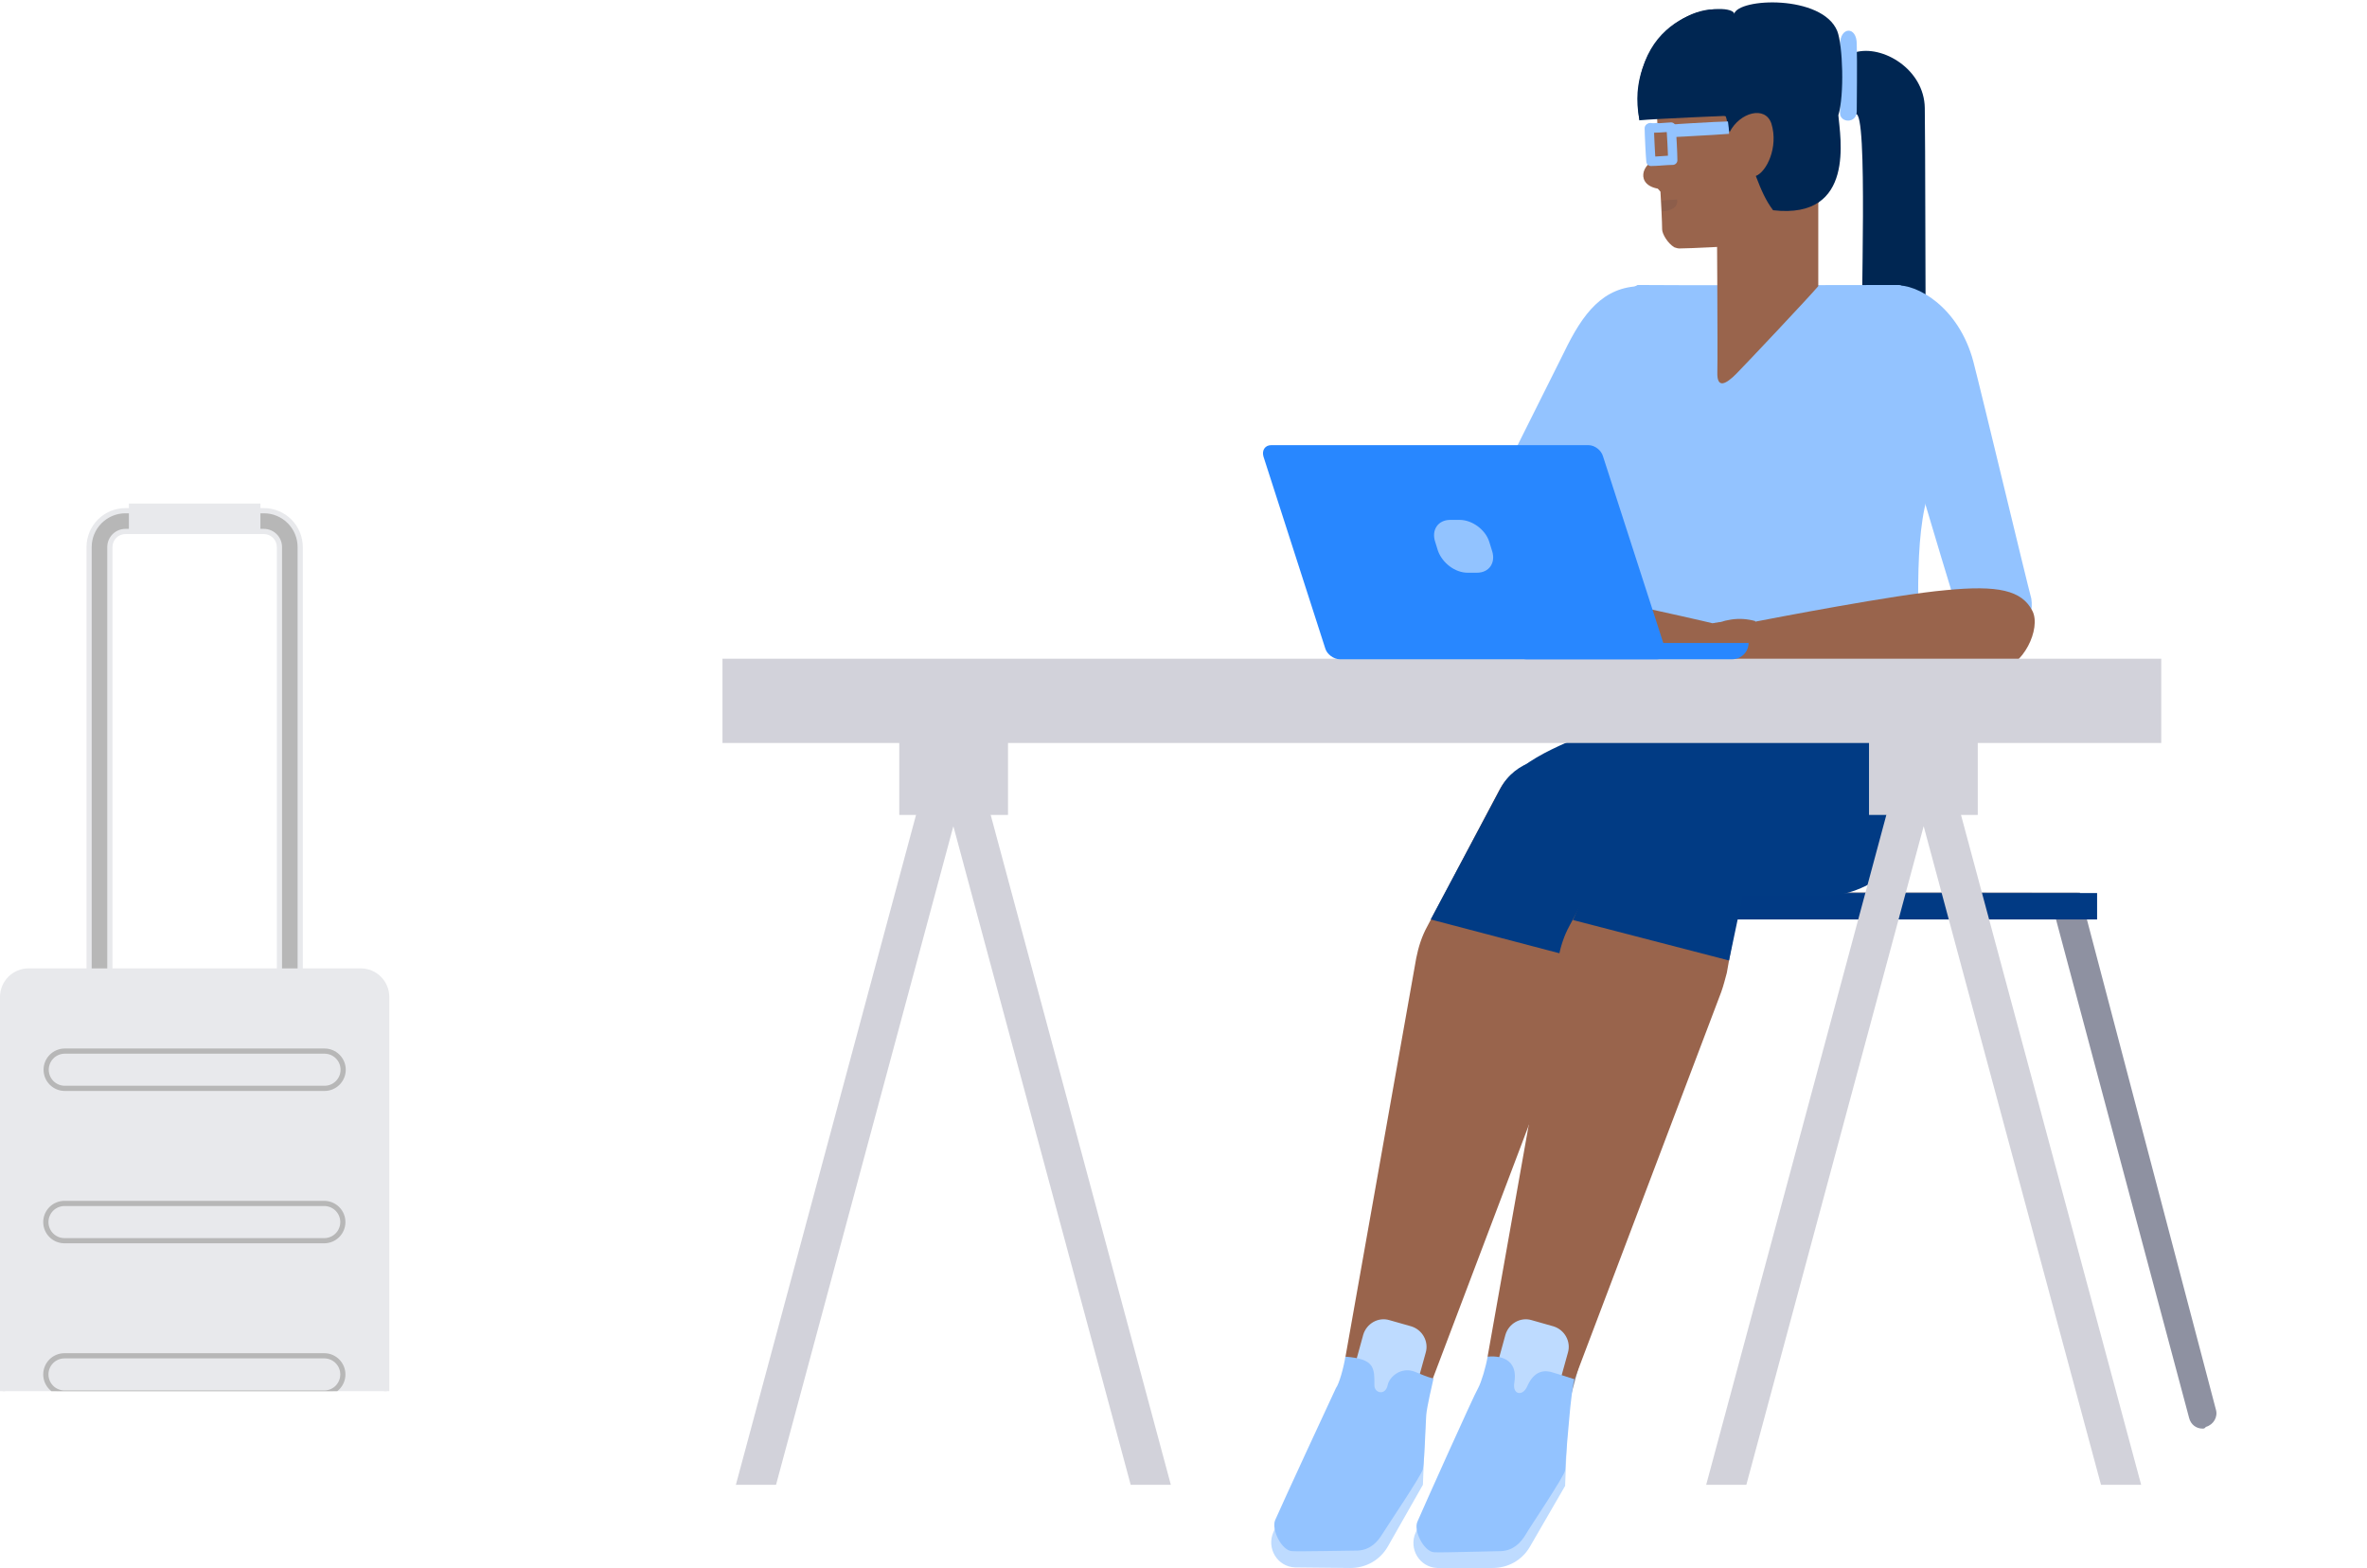 <svg width="456" height="302" viewBox="0 0 456 302" fill="none" xmlns="http://www.w3.org/2000/svg">
    <g clip-path="url(#clip0_340_5117)">
        <path d="M424.308 275.202C423.126 275.202 422.052 274.444 421.73 273.145L395.946 176.58L327.513 176.688L301.515 273.037C301.085 274.444 299.689 275.31 298.185 274.877C296.788 274.444 295.929 273.037 296.359 271.521L323.324 171.817L400.673 171.925L426.886 271.521C427.316 272.928 426.457 274.444 424.953 274.877C424.738 275.202 424.523 275.202 424.308 275.202Z" fill="#8E91A1"/>
        <path d="M319.241 172.033H404.004V177.121H319.241V172.033Z" fill="#013A84"/>
        <path d="M336.215 138.473C331.381 138.582 316.233 138.257 310.647 138.149C307.424 141.829 296.896 143.561 290.772 149.949C281.211 159.908 308.606 163.589 312.688 159.8C316.77 155.903 327.728 153.088 332.025 150.923C337.075 148.433 335.785 141.18 336.215 138.473Z" fill="#013B84"/>
        <path d="M303.771 148.108C298.507 144.861 291.739 146.809 288.838 152.222L274.98 178.42C273.906 180.369 273.261 182.426 272.831 184.591L259.188 261.453C259.188 261.453 276.591 266 275.947 265.783L304.201 191.194C304.631 190.004 304.953 188.705 305.275 187.514L311.399 153.088L303.771 148.108Z" fill="#99644C"/>
        <path d="M312.473 152.763L305.705 185.024L275.624 177.121L289.053 151.897C291.846 146.593 298.507 144.644 303.771 147.675L312.473 152.763Z" fill="#013B84"/>
        <path d="M259.295 269.248L271.327 272.604L274.658 260.587C275.302 258.422 274.013 256.149 271.864 255.499L267.675 254.308C265.526 253.659 263.27 254.958 262.625 257.123L259.295 269.248Z" fill="#BEDBFF"/>
        <path d="M267.352 297.936C265.848 300.534 263.163 302.05 260.154 302.05L249.519 301.941C246.081 301.833 243.933 298.261 245.329 295.121L257.684 267.949L274.658 272.928L274.12 286.028L267.352 297.936Z" fill="#BEDBFF"/>
        <path d="M259.188 261.345C264.881 261.778 264.774 263.51 264.774 266.866C264.774 268.382 266.923 268.923 267.352 266.758C267.675 265.242 269.931 263.185 272.616 264.268C273.691 264.701 274.872 265.242 276.162 265.567C275.947 266.541 274.872 271.088 274.765 272.604C274.658 273.686 274.443 281.156 274.12 282.996C274.013 283.971 266.923 294.472 266.278 295.554C265.419 296.961 264.022 298.585 261.551 298.694C260.047 298.694 250.056 298.91 248.874 298.802C246.941 298.694 244.899 294.688 245.651 292.848C246.618 290.574 256.824 268.49 257.361 267.407C258.006 266.541 258.865 263.402 259.188 261.345Z" fill="#93C3FF"/>
        <path d="M370.271 124.616L322.894 120.286L306.35 172.683H350.718C360.494 172.683 368.767 165.538 370.271 155.794V124.616Z" fill="#013B84"/>
        <path d="M330.414 147.567C325.58 144.644 319.349 146.376 316.77 151.356L302.375 178.312C301.3 180.261 300.656 182.317 300.226 184.483L286.582 261.345C286.582 261.345 303.986 265.892 303.341 265.675L331.596 191.086C332.025 189.895 332.348 188.596 332.67 187.405L338.793 152.98L330.414 147.567Z" fill="#99644C"/>
        <path d="M339.868 152.763L333.1 185.024L303.019 177.229L319.456 140.097L339.868 152.763Z" fill="#013B84"/>
        <path d="M286.69 269.248L298.722 272.604L302.052 260.587C302.697 258.422 301.408 256.149 299.259 255.499L295.069 254.308C292.921 253.659 290.665 254.958 290.02 257.123L286.69 269.248Z" fill="#BEDBFF"/>
        <path d="M294.747 297.936C293.243 300.534 290.557 302.05 287.549 302.05H276.914C273.476 301.941 271.327 298.369 272.724 295.229L285.078 268.057L302.052 273.037L301.515 286.244L294.747 297.936Z" fill="#BEDBFF"/>
        <path d="M286.582 261.345C290.02 261.02 292.384 262.536 291.739 266.325C291.309 268.706 293.35 269.031 294.21 267.083C295.284 264.593 296.896 263.835 298.722 264.268C299.904 264.593 301.945 265.242 303.234 265.675C303.019 266.65 302.482 271.088 302.375 272.604C302.267 273.686 301.623 280.831 301.515 283.213C301.515 284.187 294.532 294.472 293.888 295.662C293.028 297.07 291.632 298.694 289.161 298.802C287.657 298.802 277.558 299.127 276.269 299.018C274.335 298.91 272.294 294.905 273.046 293.172C274.013 290.899 284.111 268.382 284.756 267.407C285.401 266.217 286.26 263.294 286.582 261.345Z" fill="#93C3FF"/>
        <path d="M357.379 10.081C357.272 12.679 357.486 17.983 357.486 21.989C359.957 21.015 358.346 60.637 358.776 67.132C362.643 67.024 368.229 67.024 371.023 67.132C370.915 62.152 370.915 25.561 370.808 20.798C370.7 13.328 362.643 8.565 357.379 10.081Z" fill="#002652"/>
        <path d="M365.759 54.899C351.363 54.899 326.976 55.007 315.481 54.899C305.168 60.312 301.515 85.211 305.383 92.681C306.564 98.418 310.002 105.672 310.324 109.136C310.647 112.817 311.076 134.684 311.184 138.906C317.737 138.798 361.891 139.015 369.841 138.798C369.948 122.56 368.444 105.996 371.237 95.928C376.287 85.103 370.056 54.899 365.759 54.899Z" fill="#93C3FF"/>
        <path d="M316.126 55.116C308.82 55.224 304.953 60.312 301.3 67.89C298.507 73.519 281.426 107.62 279.062 112.383C274.443 121.802 289.698 124.617 295.606 114.332C298.937 108.378 304.845 97.769 307.209 92.789C308.391 90.299 315.696 75.793 320.53 64.534C323.538 57.93 316.985 55.116 316.126 55.116Z" fill="#93C3FF"/>
        <path d="M287.657 111.842C275.624 111.301 274.12 117.472 276.591 122.668C279.277 128.189 285.938 128.73 294.102 128.622C307.854 128.297 324.72 127.106 327.836 127.215C332.777 127.323 333.959 120.936 330.414 120.178C326.869 119.312 295.607 112.167 287.657 111.842Z" fill="#99644C"/>
        <path d="M329.984 120.07C332.455 119.42 338.471 120.178 338.471 120.178C339.438 120.178 340.298 120.611 340.942 121.261L342.876 123.209L347.173 123.426C348.14 123.426 349.107 123.75 349.966 124.183L358.131 128.406C358.346 128.514 358.453 128.839 358.346 129.055C357.916 129.813 356.949 130.246 355.982 129.921L348.033 127.215L339.653 127.864L337.397 128.406C336.967 128.514 336.537 128.514 336.108 128.406C336.108 128.406 330.736 128.73 327.728 127.431" fill="#99644C"/>
        <path d="M350.289 37.037C350.289 32.598 330.736 34.438 330.736 36.928C330.736 39.418 330.951 68.323 330.844 71.679C330.736 75.035 332.563 73.952 334.496 72.004C336.108 70.38 348.677 57.064 350.289 55.116C350.289 52.626 350.289 41.475 350.289 37.037Z" fill="#99644C"/>
        <path d="M350.396 38.985C350.826 35.846 350.826 27.185 350.289 22.422C349.429 15.277 341.802 12.354 335.463 12.571C330.844 12.679 319.026 17.767 319.134 20.149C319.241 22.53 319.456 28.16 319.563 29.892C319.026 31.516 316.878 33.681 319.886 36.928C319.993 38.552 320.208 42.991 320.208 44.182C320.208 45.048 321.282 46.888 322.572 47.646C322.894 47.754 323.216 47.862 323.538 47.862C325.58 47.862 333.852 47.429 335.033 47.321C336.108 47.213 337.504 47.538 337.504 49.486" fill="#99644C"/>
        <path d="M319.349 27.835C319.349 28.16 319.563 29.675 319.456 30.649C316.233 31.299 314.944 35.738 319.671 36.387" fill="#99644C"/>
        <path d="M354.478 8.565C354.586 13.978 354.478 19.824 354.478 21.773C354.478 23.721 357.701 23.829 357.701 21.448C357.701 19.607 357.809 12.246 357.701 8.457C357.701 4.993 354.478 5.101 354.478 8.565Z" fill="#93C3FF"/>
        <path d="M334.067 2.719C326.546 -1.395 313.01 8.782 315.803 22.855C317.63 22.855 332.025 21.556 332.455 22.422C332.885 23.505 332.563 23.829 333.207 25.453C335.141 21.664 340.083 20.257 341.264 23.829C342.661 28.376 340.298 33.139 338.256 33.897C339.331 36.712 340.19 38.66 341.587 40.501C357.594 42.341 354.478 26.211 354.156 22.206C355.338 18.308 355.015 8.673 353.941 5.967C351.041 -1.07 334.819 -0.42 334.067 2.719Z" fill="#002652"/>
        <path d="M319.026 24.154C319.026 25.02 319.026 25.67 319.241 26.536C320.101 26.536 330.736 25.994 333.1 25.778C333.1 25.02 332.992 24.154 332.885 23.396C331.166 23.396 320.53 24.046 319.026 24.154Z" fill="#93C3FF"/>
        <path d="M317.952 24.587C317.952 25.561 318.274 30 318.274 30.974H319.456C319.456 29.784 319.241 25.67 319.134 24.587C318.811 24.695 318.274 24.695 317.952 24.587Z" fill="#99644C" stroke="#93C3FF" stroke-width="1.8" stroke-linecap="round" stroke-linejoin="round"/>
        <path d="M319.134 24.695H318.919L319.026 26.86H319.241L319.134 24.695Z" fill="#93C3FF"/>
        <path d="M317.737 24.695C317.737 25.67 317.952 30.108 318.059 31.083C319.134 31.083 321.175 30.866 322.249 30.866C322.249 29.675 322.034 25.561 321.927 24.479C320.638 24.587 318.811 24.695 317.737 24.695Z" fill="#99644C" stroke="#93C3FF" stroke-width="1.8" stroke-linecap="round" stroke-linejoin="round"/>
        <path d="M320.101 38.661C320.101 39.527 320.208 40.068 320.208 40.717C321.927 40.609 323.324 39.96 323.109 38.444C322.464 38.444 320.853 38.552 320.101 38.661Z" fill="#8D5E4B"/>
        <path d="M334.067 2.503C332.67 0.229 313.333 1.853 315.803 23.18C319.134 22.855 332.67 22.314 334.926 22.206C337.504 22.097 334.711 3.585 334.067 2.503Z" fill="#002652"/>
        <path d="M365.114 55.007C359.635 57.605 361.461 64.534 362.858 69.947C364.255 75.36 367.585 85.861 370.271 94.954C372.956 104.048 375.212 111.409 376.824 116.714C379.724 125.807 392.616 123.534 391.327 115.306C390.467 112.167 381.766 75.793 380.154 69.622C377.361 59.121 369.196 54.574 365.114 55.007Z" fill="#93C3FF"/>
        <path d="M374.89 113.683C365.007 114.549 341.587 119.095 337.612 119.853C332.67 121.044 333.422 127.539 336.645 128.73C337.719 128.839 348.999 128.947 360.602 129.272C371.13 129.596 379.51 129.921 384.881 129.163C389.823 128.514 393.261 121.044 391.542 117.688C389.501 113.683 384.881 112.708 374.89 113.683Z" fill="#99644C"/>
        <path d="M338.149 119.637C334.926 118.771 332.24 119.312 328.802 120.828C326.332 121.91 323.431 120.503 322.034 120.719C319.993 121.044 312.258 123.859 311.291 124.292C309.68 125.05 312.258 126.457 313.87 126.024C315.481 125.591 319.778 124.508 321.282 124.725C322.786 124.941 325.687 126.024 328.373 126.132C331.059 126.24 332.992 128.73 337.934 128.73" fill="#99644C"/>
        <path d="M139.188 126.89H416.358V143.128H139.188V126.89Z" fill="#D2D2DA"/>
        <path d="M360.065 138.473H381.014V156.985H360.065V138.473Z" fill="#D2D2DA"/>
        <path d="M173.243 138.473H194.192V156.985H173.243V138.473Z" fill="#D2D2DA"/>
        <path d="M149.501 286.028L183.664 159.15L217.827 286.028H225.562L183.664 130.246L141.766 286.028H149.501Z" fill="#D2D2DA"/>
        <path d="M336.43 286.028L370.593 159.15L404.756 286.028H412.491L370.593 130.246L328.695 286.028H336.43Z" fill="#D2D2DA"/>
        <path d="M294.102 126.998H333.637C335.463 126.998 336.86 125.591 336.86 123.859H290.88C290.88 125.591 292.384 126.998 294.102 126.998Z" fill="#2887FF"/>
        <path d="M258.113 126.998H319.241C320.423 126.998 321.068 126.024 320.745 124.833L308.82 87.917C308.498 86.727 307.209 85.752 306.027 85.752H244.899C243.718 85.752 243.073 86.727 243.395 87.917L255.32 124.941C255.642 126.024 256.932 126.998 258.113 126.998Z" fill="#2887FF"/>
        <path d="M282.715 110.327H284.541C286.905 110.327 288.194 108.378 287.442 106.105L286.905 104.372C286.153 101.991 283.574 100.15 281.211 100.15H279.385C277.021 100.15 275.732 102.099 276.484 104.372L277.021 106.105C277.88 108.486 280.351 110.327 282.715 110.327Z" fill="#92C3FF"/>
    </g>
    <g clip-path="url(#clip1_340_5117)">
        <path d="M57.833 261.712H17.166V105.379C17.168 103.523 17.906 101.744 19.219 100.432C20.531 99.119 22.31 98.381 24.166 98.379H50.833C52.689 98.381 54.468 99.119 55.78 100.432C57.093 101.744 57.831 103.523 57.833 105.379V261.712ZM21.166 257.712H53.833V105.379C53.833 104.583 53.517 103.82 52.954 103.258C52.392 102.695 51.629 102.379 50.833 102.379H24.166C23.37 102.379 22.607 102.695 22.045 103.258C21.482 103.82 21.166 104.583 21.166 105.379V257.712Z" fill="#B7B7B7"/>
        <path d="M57.833 262.212H17.166C17.033 262.212 16.906 262.159 16.812 262.066C16.719 261.972 16.666 261.845 16.666 261.712V105.379C16.668 103.391 17.459 101.484 18.865 100.078C20.271 98.672 22.177 97.881 24.166 97.879H50.833C52.822 97.881 54.728 98.672 56.134 100.078C57.54 101.484 58.331 103.391 58.333 105.379V261.712C58.333 261.845 58.28 261.972 58.187 262.066C58.093 262.159 57.966 262.212 57.833 262.212ZM17.666 261.212H57.333V105.379C57.331 103.656 56.645 102.004 55.427 100.785C54.208 99.567 52.556 98.881 50.833 98.879H24.166C22.443 98.881 20.791 99.567 19.572 100.785C18.354 102.004 17.668 103.656 17.666 105.379V261.212ZM53.833 258.212H21.166C21.033 258.212 20.906 258.159 20.812 258.066C20.719 257.972 20.666 257.845 20.666 257.712V105.379C20.666 104.451 21.035 103.561 21.691 102.904C22.348 102.248 23.238 101.879 24.166 101.879H50.833C51.761 101.879 52.651 102.248 53.308 102.904C53.964 103.561 54.333 104.451 54.333 105.379V257.712C54.333 257.845 54.28 257.972 54.187 258.066C54.093 258.159 53.966 258.212 53.833 258.212ZM21.666 257.212H53.333V105.379C53.333 104.716 53.07 104.08 52.601 103.611C52.132 103.142 51.496 102.879 50.833 102.879H24.166C23.503 102.879 22.867 103.142 22.398 103.611C21.929 104.08 21.666 104.716 21.666 105.379V257.212Z" fill="#E8E9EC"/>
        <path d="M69.5 187.046H5.5C2.739 187.046 0.5 189.285 0.5 192.046V279.379C0.5 282.14 2.739 284.379 5.5 284.379H69.5C72.261 284.379 74.5 282.14 74.5 279.379V192.046C74.5 189.285 72.261 187.046 69.5 187.046Z" fill="#E8E9EC"/>
        <path d="M69.5 284.879H5.5C4.042 284.877 2.644 284.297 1.613 283.266C0.582 282.235 0.002 280.837 0 279.379L0 192.045C0.002 190.587 0.582 189.189 1.613 188.158C2.644 187.127 4.042 186.547 5.5 186.545H69.5C70.958 186.547 72.356 187.127 73.387 188.158C74.418 189.189 74.998 190.587 75 192.045V279.379C74.998 280.837 74.418 282.235 73.387 283.266C72.356 284.297 70.958 284.877 69.5 284.879ZM5.5 187.545C4.307 187.546 3.163 188.021 2.319 188.864C1.476 189.708 1.001 190.852 1 192.045V279.379C1.001 280.572 1.476 281.716 2.319 282.56C3.163 283.403 4.307 283.878 5.5 283.879H69.5C70.694 283.879 71.838 283.405 72.682 282.561C73.526 281.717 74 280.572 74 279.379V192.045C74 190.852 73.526 189.707 72.682 188.863C71.838 188.019 70.694 187.545 69.5 187.545H5.5Z" fill="#E8E9EC"/>
        <path d="M24.832 97H50.168V102.701H24.832V97Z" fill="#E8E9EC"/>
        <path d="M62.52 202.479H12.48C10.498 202.479 8.891 204.086 8.891 206.068V206.069C8.891 208.051 10.498 209.658 12.48 209.658H62.52C64.502 209.658 66.109 208.051 66.109 206.069V206.068C66.109 204.086 64.502 202.479 62.52 202.479Z" fill="#E8E9EC"/>
        <path d="M62.52 210.158H12.481C11.397 210.158 10.357 209.727 9.59 208.96C8.823 208.194 8.392 207.153 8.392 206.069C8.392 204.985 8.823 203.944 9.59 203.178C10.357 202.411 11.397 201.98 12.481 201.98H62.52C63.605 201.98 64.645 202.411 65.411 203.178C66.178 203.944 66.609 204.985 66.609 206.069C66.609 207.153 66.178 208.194 65.411 208.96C64.645 209.727 63.605 210.158 62.52 210.158ZM12.481 202.98C11.662 202.98 10.876 203.305 10.297 203.885C9.717 204.464 9.392 205.25 9.392 206.069C9.392 206.888 9.717 207.674 10.297 208.253C10.876 208.833 11.662 209.158 12.481 209.158H62.52C63.339 209.158 64.125 208.833 64.704 208.253C65.284 207.674 65.609 206.888 65.609 206.069C65.609 205.25 65.284 204.464 64.704 203.885C64.125 203.305 63.339 202.98 62.52 202.98H12.481Z" fill="#B7B7B7"/>
        <path d="M62.52 231.827H12.48C10.498 231.827 8.891 233.434 8.891 235.416V235.417C8.891 237.399 10.498 239.006 12.48 239.006H62.52C64.502 239.006 66.109 237.399 66.109 235.417V235.416C66.109 233.434 64.502 231.827 62.52 231.827Z" fill="#E8E9EC"/>
        <path d="M62.52 239.506H12.481C11.939 239.514 11.4 239.415 10.896 239.213C10.393 239.012 9.934 238.712 9.548 238.331C9.161 237.95 8.854 237.497 8.645 236.996C8.435 236.496 8.327 235.959 8.327 235.416C8.327 234.874 8.435 234.337 8.645 233.837C8.854 233.336 9.161 232.882 9.548 232.502C9.934 232.121 10.393 231.821 10.896 231.62C11.4 231.418 11.939 231.318 12.481 231.327H62.52C63.593 231.344 64.617 231.782 65.371 232.547C66.124 233.312 66.546 234.343 66.546 235.416C66.546 236.49 66.124 237.521 65.371 238.286C64.617 239.051 63.593 239.489 62.52 239.506ZM12.481 232.327C12.071 232.32 11.663 232.394 11.281 232.546C10.9 232.698 10.553 232.924 10.26 233.212C9.967 233.5 9.735 233.843 9.576 234.221C9.417 234.6 9.335 235.006 9.335 235.416C9.335 235.827 9.417 236.233 9.576 236.612C9.735 236.99 9.967 237.333 10.26 237.621C10.553 237.909 10.9 238.135 11.281 238.287C11.663 238.439 12.071 238.513 12.481 238.506H62.52C63.33 238.491 64.101 238.16 64.669 237.582C65.236 237.004 65.554 236.226 65.554 235.416C65.554 234.607 65.236 233.829 64.669 233.251C64.101 232.673 63.33 232.342 62.52 232.327H12.481Z" fill="#B7B7B7"/>
        <path d="M62.52 261.175H12.48C10.498 261.175 8.891 262.782 8.891 264.764V264.765C8.891 266.747 10.498 268.354 12.48 268.354H62.52C64.502 268.354 66.109 266.747 66.109 264.765V264.764C66.109 262.782 64.502 261.175 62.52 261.175Z" fill="#E8E9EC"/>
        <path d="M62.52 268.854H12.481C11.939 268.862 11.4 268.763 10.896 268.561C10.393 268.36 9.934 268.06 9.548 267.679C9.161 267.299 8.854 266.845 8.645 266.344C8.435 265.844 8.327 265.307 8.327 264.764C8.327 264.222 8.435 263.685 8.645 263.185C8.854 262.684 9.161 262.23 9.548 261.85C9.934 261.469 10.393 261.169 10.896 260.968C11.4 260.766 11.939 260.667 12.481 260.675H62.52C63.593 260.692 64.617 261.13 65.371 261.895C66.124 262.66 66.546 263.691 66.546 264.764C66.546 265.838 66.124 266.869 65.371 267.634C64.617 268.399 63.593 268.837 62.52 268.854ZM12.481 261.675C12.071 261.668 11.663 261.742 11.281 261.894C10.9 262.046 10.553 262.272 10.26 262.56C9.967 262.848 9.735 263.191 9.576 263.569C9.417 263.948 9.335 264.354 9.335 264.764C9.335 265.175 9.417 265.581 9.576 265.96C9.735 266.338 9.967 266.681 10.26 266.969C10.553 267.257 10.9 267.483 11.281 267.635C11.663 267.787 12.071 267.861 12.481 267.854H62.52C63.33 267.839 64.101 267.508 64.669 266.93C65.236 266.352 65.554 265.574 65.554 264.764C65.554 263.955 65.236 263.177 64.669 262.599C64.101 262.021 63.33 261.69 62.52 261.675H12.481Z" fill="#B7B7B7"/>
    </g>
    <defs>
        <clipPath id="clip0_340_5117">
            <rect width="347" height="302" fill="white" transform="translate(109)"/>
        </clipPath>
        <clipPath id="clip1_340_5117">
            <rect width="75" height="179" fill="white" transform="translate(0 89)"/>
        </clipPath>
    </defs>
</svg>
